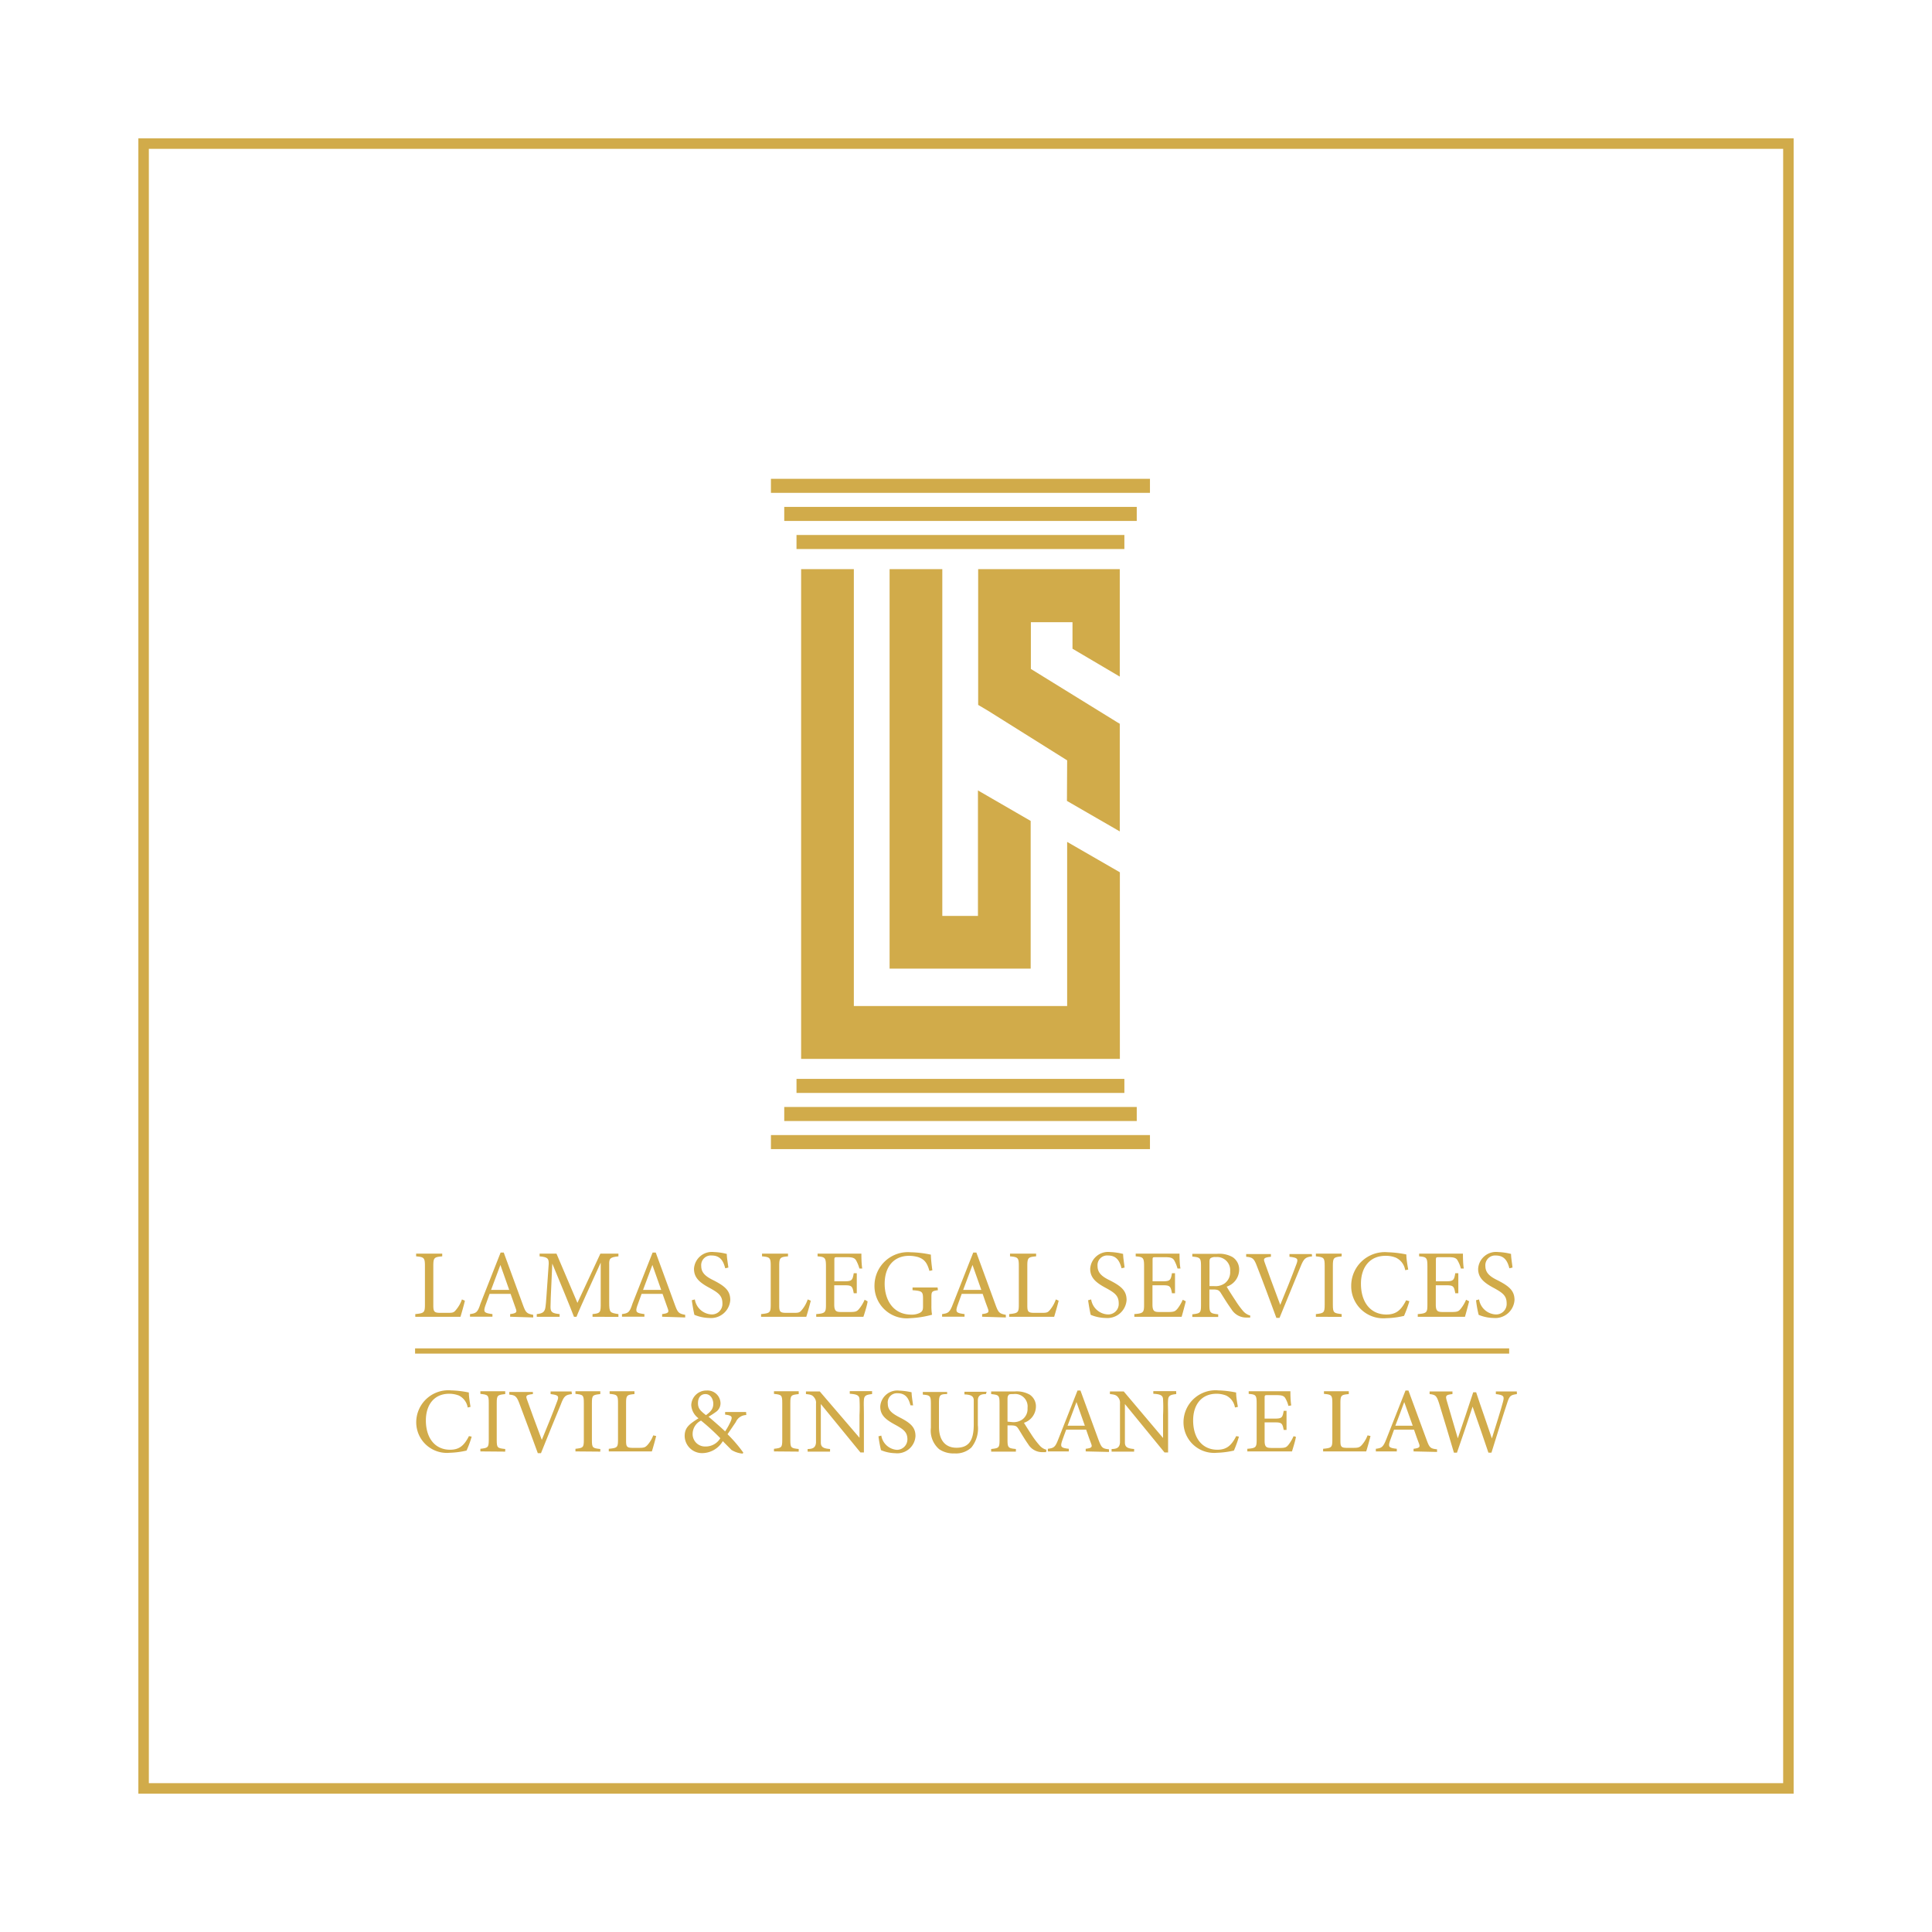<svg id="Capa_1" data-name="Capa 1" xmlns="http://www.w3.org/2000/svg" xmlns:xlink="http://www.w3.org/1999/xlink" viewBox="0 0 184.32 184.32"><defs><style>.cls-1,.cls-5,.cls-6{fill:none;}.cls-2,.cls-3{fill:#d1ab4a;}.cls-2{fill-rule:evenodd;}.cls-4{clip-path:url(#clip-path);}.cls-5,.cls-6{stroke:#d1ab4a;stroke-miterlimit:10;}.cls-5{stroke-width:0.5px;}</style><clipPath id="clip-path"><rect class="cls-1" width="184.32" height="184.32"/></clipPath></defs><title>Logo SVG</title><polygon class="cls-2" points="101.81 95.98 83.77 95.98 83.11 95.98 81.46 95.98 81.46 54.3 76.43 54.3 76.43 101.02 106.84 101.02 106.84 83.22 101.81 80.32 101.81 95.98"/><polygon class="cls-2" points="93.3 87.38 92.95 87.38 92.21 87.38 91.55 87.38 89.9 87.38 89.9 54.3 84.87 54.3 84.87 92.41 98.33 92.41 98.33 78.32 93.3 75.41 93.3 87.38"/><polygon class="cls-2" points="106.83 64.55 106.83 54.3 93.32 54.3 93.32 67.25 94.25 67.8 101.81 72.54 101.79 76.41 106.83 79.32 106.83 69.05 106.56 68.89 98.35 63.82 98.35 59.36 102.32 59.36 102.32 61.89 106.83 64.55"/><rect class="cls-3" x="74.82" y="48.36" width="33.63" height="1.34"/><rect class="cls-3" x="73.55" y="45.68" width="36.16" height="1.34"/><rect class="cls-3" x="75.99" y="51.04" width="31.28" height="1.34"/><rect class="cls-3" x="74.82" y="105.61" width="33.63" height="1.34"/><rect class="cls-3" x="73.55" y="108.29" width="36.16" height="1.34"/><rect class="cls-3" x="75.99" y="102.93" width="31.28" height="1.34"/><g class="cls-4"><path class="cls-3" d="M44.35,124.09c-.05.28-.33,1.25-.42,1.54H39.62v-.26c.84-.09.92-.13.92-.92v-3.68c0-.79-.1-.84-.84-.91v-.26h2.49v.26c-.75.07-.85.11-.85.91v3.77c0,.57.08.7.6.71h.74c.47,0,.61,0,.82-.28a3.13,3.13,0,0,0,.57-1Z"/><path class="cls-3" d="M48.67,125.62v-.25c.6-.08.67-.17.54-.52s-.3-.83-.5-1.41h-2c-.15.41-.29.78-.42,1.16-.2.6-.07.67.69.77v.25H44.84v-.25c.58-.08.73-.14,1-1l1.92-4.87.3,0c.58,1.58,1.22,3.34,1.81,4.94.29.81.38.88,1,1v.25Zm-.93-4.94-.89,2.38h1.73Z"/><path class="cls-3" d="M56.53,125.63v-.26c.76-.08.79-.13.78-1.13v-3.78c-.76,1.7-2,4.35-2.31,5.17h-.24c-.32-.85-1.37-3.4-2.07-5.08-.16,3.25-.17,4-.17,4.16,0,.52.24.59.87.66v.26H51.21v-.26c.53-.06.76-.17.83-.67s.07-.74.31-4.13c0-.48-.06-.64-.87-.71v-.26h1.61l2,4.7,2.19-4.7H59v.26c-.8.09-.9.18-.88.82l0,3.56c0,1,.07,1,.88,1.13v.26Z"/><path class="cls-3" d="M63.17,125.62v-.25c.6-.08.67-.17.54-.52s-.3-.83-.5-1.41h-2c-.15.41-.29.78-.42,1.16-.2.6-.07.67.69.77v.25H59.34v-.25c.58-.08.73-.14,1-1l1.92-4.87.3,0c.58,1.58,1.22,3.34,1.81,4.94.29.81.38.88,1,1v.25Zm-.93-4.94-.89,2.38h1.73Z"/><path class="cls-3" d="M69.19,121c-.16-.61-.42-1.22-1.29-1.22a.92.92,0,0,0-1,1c0,.64.41,1,1.18,1.37,1.11.57,1.59,1,1.59,1.88a1.84,1.84,0,0,1-2,1.71,3.88,3.88,0,0,1-1.42-.3c-.07-.26-.18-.89-.25-1.39l.29-.08a1.7,1.7,0,0,0,1.56,1.43,1,1,0,0,0,1.07-1.06c0-.72-.38-1-1.19-1.45-1-.53-1.52-1-1.52-1.84a1.71,1.71,0,0,1,1.91-1.6,5.58,5.58,0,0,1,1.22.18c0,.33.07.7.15,1.3Z"/><path class="cls-3" d="M77.35,124.09c-.06.28-.33,1.25-.43,1.54H72.61v-.26c.85-.09.92-.13.92-.92v-3.68c0-.79-.09-.84-.83-.91v-.26h2.48v.26c-.74.07-.84.11-.84.91v3.77c0,.57.07.7.6.71h.73c.48,0,.61,0,.83-.28a3.11,3.11,0,0,0,.56-1Z"/><path class="cls-3" d="M82.77,124.15c0,.24-.3,1.2-.4,1.48h-4.5v-.26c.86-.07.93-.15.93-.91V120.8c0-.83-.11-.88-.8-.94v-.26h2.84c.87,0,1.23,0,1.34,0,0,.23,0,.93.08,1.42l-.27,0a3.61,3.61,0,0,0-.28-.71c-.15-.3-.36-.37-.92-.37h-.88c-.29,0-.31,0-.31.3v2h1c.7,0,.74-.14.85-.77h.29v1.91h-.29c-.12-.67-.19-.76-.86-.76h-1v1.84c0,.65.21.71.67.71h.86c.57,0,.66-.08.86-.32a3.68,3.68,0,0,0,.51-.85Z"/><path class="cls-3" d="M89.48,123.09c-.58.08-.62.13-.62.68v.78a4.74,4.74,0,0,0,.06.88,9.44,9.44,0,0,1-2.1.33,3.08,3.08,0,0,1-3.39-3.17,3.19,3.19,0,0,1,3.45-3.12,10,10,0,0,1,1.93.23c0,.34.06.91.14,1.49l-.28.06c-.22-.79-.49-1.12-1.08-1.32a3.25,3.25,0,0,0-.86-.12c-1.42,0-2.33,1-2.33,2.67,0,1.48.76,2.94,2.55,2.94a1.73,1.73,0,0,0,.79-.16c.2-.11.32-.21.32-.59v-.76c0-.68-.08-.75-1-.82v-.26h2.39Z"/><path class="cls-3" d="M93.7,125.62v-.25c.61-.08.68-.17.55-.52s-.31-.83-.5-1.41h-2c-.15.41-.29.78-.42,1.16-.2.6-.07.67.69.77v.25H89.88v-.25c.58-.08.73-.14,1.05-1l1.92-4.87.3,0c.58,1.58,1.22,3.34,1.81,4.94.29.81.38.88,1,1v.25Zm-.92-4.94c-.3.8-.62,1.64-.89,2.38h1.73Z"/><path class="cls-3" d="M101,124.09c-.06.28-.34,1.25-.43,1.54H96.28v-.26c.84-.09.92-.13.92-.92v-3.68c0-.79-.09-.84-.84-.91v-.26h2.49v.26c-.74.07-.84.11-.84.91v3.77c0,.57.07.7.6.71h.73c.47,0,.61,0,.83-.28a3.11,3.11,0,0,0,.56-1Z"/><path class="cls-3" d="M107,121c-.16-.61-.42-1.22-1.29-1.22a.92.92,0,0,0-1,1c0,.64.4,1,1.17,1.37,1.12.57,1.6,1,1.6,1.88a1.84,1.84,0,0,1-2,1.71,3.83,3.83,0,0,1-1.42-.3c-.07-.26-.18-.89-.25-1.39l.29-.08a1.69,1.69,0,0,0,1.55,1.43,1,1,0,0,0,1.08-1.06c0-.72-.38-1-1.2-1.45-1-.53-1.52-1-1.52-1.84a1.71,1.71,0,0,1,1.91-1.6,5.8,5.8,0,0,1,1.23.18c0,.33.07.7.14,1.3Z"/><path class="cls-3" d="M113.13,124.15c-.06.24-.31,1.2-.4,1.48h-4.51v-.26c.86-.07.93-.15.93-.91V120.8c0-.83-.1-.88-.8-.94v-.26h2.84c.87,0,1.23,0,1.34,0,0,.23,0,.93.09,1.42l-.28,0a3.61,3.61,0,0,0-.28-.71c-.15-.3-.36-.37-.92-.37h-.88c-.29,0-.3,0-.3.3v2h1c.69,0,.74-.14.85-.77h.29v1.91h-.29c-.12-.67-.2-.76-.86-.76h-1v1.84c0,.65.2.71.66.71h.87c.56,0,.65-.08.86-.32a4.05,4.05,0,0,0,.5-.85Z"/><path class="cls-3" d="M119.27,125.7l-.34,0a1.65,1.65,0,0,1-1.45-.8c-.34-.47-.67-1-1-1.53-.18-.29-.31-.35-.78-.35h-.32v1.46c0,.78.1.83.84.91v.25h-2.47v-.25c.77-.09.83-.13.83-.91v-3.7c0-.79-.1-.82-.83-.9v-.26h2.36a2.61,2.61,0,0,1,1.48.31,1.4,1.4,0,0,1,.63,1.23,1.71,1.71,0,0,1-1.19,1.59c.16.29.56.91.84,1.33a8.38,8.38,0,0,0,.73,1,1.39,1.39,0,0,0,.68.43Zm-3.42-3a1.52,1.52,0,0,0,1-.27,1.31,1.31,0,0,0,.51-1.14,1.25,1.25,0,0,0-1.37-1.36.78.78,0,0,0-.49.1c-.08.06-.11.15-.11.39v2.28Z"/><path class="cls-3" d="M125.18,119.86c-.62.08-.78.17-1.11,1-.25.61-1.53,3.72-2,4.87h-.3c-.55-1.5-1.35-3.66-1.88-5-.26-.68-.41-.78-1-.83v-.26h2.36v.26c-.69.07-.73.18-.6.53.23.67.91,2.52,1.49,4.06.5-1.2,1.11-2.71,1.54-3.88.21-.54.1-.62-.66-.71v-.26h2.13Z"/><path class="cls-3" d="M125.54,125.63v-.26c.76-.09.84-.12.84-.91v-3.68c0-.8-.08-.84-.84-.92v-.26H128v.26c-.76.08-.84.12-.84.92v3.68c0,.79.08.82.84.91v.26Z"/><path class="cls-3" d="M134.46,124.14a11.48,11.48,0,0,1-.51,1.4,8.17,8.17,0,0,1-1.7.22,3.06,3.06,0,0,1-3.34-3.09,3.21,3.21,0,0,1,3.51-3.2,10,10,0,0,1,1.75.21c0,.42.1,1,.18,1.44l-.29.06a1.58,1.58,0,0,0-.88-1.19,2.54,2.54,0,0,0-1-.18c-1.53,0-2.34,1.13-2.34,2.66,0,1.79.93,2.94,2.43,2.94.94,0,1.41-.43,1.88-1.36Z"/><path class="cls-3" d="M140.16,124.15c-.06.24-.31,1.2-.4,1.48h-4.5v-.26c.86-.07.92-.15.92-.91V120.8c0-.83-.1-.88-.79-.94v-.26h2.83c.87,0,1.24,0,1.35,0,0,.23,0,.93.08,1.42l-.28,0a2.69,2.69,0,0,0-.28-.71c-.14-.3-.36-.37-.91-.37h-.88c-.29,0-.31,0-.31.3v2h1c.69,0,.74-.14.85-.77h.29v1.91h-.29c-.12-.67-.19-.76-.86-.76h-1v1.84c0,.65.2.71.67.71h.86c.57,0,.66-.08.86-.32a3.66,3.66,0,0,0,.5-.85Z"/><path class="cls-3" d="M144,121c-.16-.61-.42-1.22-1.29-1.22a.93.93,0,0,0-1,1c0,.64.41,1,1.18,1.37,1.11.57,1.6,1,1.6,1.88a1.84,1.84,0,0,1-2,1.71,3.83,3.83,0,0,1-1.42-.3,10.54,10.54,0,0,1-.25-1.39l.29-.08a1.69,1.69,0,0,0,1.55,1.43,1,1,0,0,0,1.08-1.06c0-.72-.38-1-1.2-1.45-1-.53-1.52-1-1.52-1.84a1.71,1.71,0,0,1,1.91-1.6,5.8,5.8,0,0,1,1.23.18c0,.33.07.7.14,1.3Z"/><path class="cls-3" d="M45,137.06a9.45,9.45,0,0,1-.49,1.33,8.17,8.17,0,0,1-1.61.21,2.92,2.92,0,0,1-3.19-2.95,3.06,3.06,0,0,1,3.35-3,9.46,9.46,0,0,1,1.67.2c0,.4.09.93.16,1.37l-.27.06a1.55,1.55,0,0,0-.84-1.14,2.53,2.53,0,0,0-.93-.17c-1.45,0-2.22,1.08-2.22,2.54,0,1.7.88,2.8,2.31,2.8.9,0,1.35-.42,1.8-1.3Z"/><path class="cls-3" d="M45.83,138.47v-.25c.72-.08.8-.11.8-.86v-3.51c0-.76-.08-.79-.8-.87v-.25H48.2V133c-.74.08-.81.11-.81.87v3.51c0,.76.07.78.81.86v.25Z"/><path class="cls-3" d="M54.56,133c-.6.08-.75.16-1.06,1-.24.58-1.46,3.54-1.89,4.64h-.3c-.52-1.42-1.28-3.49-1.78-4.8-.25-.65-.4-.74-.94-.79v-.25h2.25V133c-.66.07-.69.17-.57.5.22.65.87,2.4,1.42,3.87.47-1.14,1.06-2.58,1.47-3.69.2-.51.09-.59-.63-.68v-.25h2Z"/><path class="cls-3" d="M54.9,138.47v-.25c.73-.08.8-.11.8-.86v-3.51c0-.76-.07-.79-.8-.87v-.25h2.37V133c-.73.08-.8.11-.8.87v3.51c0,.76.07.78.8.86v.25Z"/><path class="cls-3" d="M62.6,137c-.06.28-.32,1.2-.41,1.47H58.08v-.25c.81-.08.88-.12.88-.87v-3.51c0-.75-.09-.79-.8-.86v-.25h2.37V133c-.71.07-.8.1-.8.86v3.6c0,.54.07.66.57.67H61c.45,0,.58-.06.78-.28a2.93,2.93,0,0,0,.54-.91Z"/><path class="cls-3" d="M71.2,135a1.1,1.1,0,0,0-1,.67l-.79,1.16a13.63,13.63,0,0,1,1.5,1.75l-.05.1a2.41,2.41,0,0,1-1.09-.36c-.11-.13-.53-.53-.81-.83a2.31,2.31,0,0,1-1.87,1.14A1.66,1.66,0,0,1,65.32,137c0-.83.48-1.15,1.32-1.69a1.67,1.67,0,0,1-.69-1.25,1.44,1.44,0,0,1,1.47-1.4,1.24,1.24,0,0,1,1.32,1.22,1,1,0,0,1-.38.78,8.4,8.4,0,0,1-.76.5c.29.25,1,.85,1.58,1.4a6.7,6.7,0,0,0,.55-1c.16-.41.09-.52-.55-.6v-.25h2Zm-3.9,3a1.61,1.61,0,0,0,1.42-.79,20.75,20.75,0,0,0-1.84-1.68,1.42,1.42,0,0,0-.8,1.25A1.18,1.18,0,0,0,67.3,138m0-5c-.44,0-.71.34-.71.86s.23.73.76,1.15c.49-.35.7-.63.7-1.08s-.26-.93-.75-.93"/><path class="cls-3" d="M73.84,138.47v-.25c.72-.08.79-.11.79-.86v-3.51c0-.76-.07-.79-.79-.87v-.25H76.2V133c-.73.08-.8.11-.8.87v3.51c0,.76.07.78.8.86v.25Z"/><path class="cls-3" d="M83.2,133c-.57.06-.75.15-.78.55s0,.66,0,1.48v3.54h-.33l-3.78-4.62v2.21c0,.79,0,1.19,0,1.45,0,.45.24.58.88.63v.25H77.05v-.25c.55,0,.76-.17.8-.61,0-.28,0-.68,0-1.48v-2.25a.75.75,0,0,0-.18-.58c-.16-.23-.35-.28-.78-.32v-.25h1.32L82,137.17V135a13.67,13.67,0,0,0,0-1.47c0-.39-.23-.52-.93-.56v-.25H83.2Z"/><path class="cls-3" d="M86.86,134.07c-.15-.58-.4-1.15-1.23-1.15a.88.88,0,0,0-.93,1c0,.61.39.92,1.12,1.3,1.06.54,1.52.95,1.52,1.79a1.74,1.74,0,0,1-1.94,1.63,3.69,3.69,0,0,1-1.35-.29,12,12,0,0,1-.24-1.32l.27-.07a1.62,1.62,0,0,0,1.49,1.36,1,1,0,0,0,1-1c0-.68-.36-.95-1.14-1.38-.93-.5-1.45-.92-1.45-1.75a1.63,1.63,0,0,1,1.82-1.52,6.26,6.26,0,0,1,1.17.16c0,.32.07.68.14,1.25Z"/><path class="cls-3" d="M94.06,133c-.55,0-.75.17-.77.58,0,.2,0,.57,0,1.39v1a2.88,2.88,0,0,1-.62,2.13,2.16,2.16,0,0,1-1.62.56,2.41,2.41,0,0,1-1.45-.4,2.34,2.34,0,0,1-.79-2.05v-2.25c0-.8-.07-.85-.77-.91v-.25h2.32V133c-.71,0-.78.11-.78.91v2.21c0,1.28.61,2,1.67,2,1.25,0,1.65-.78,1.65-2.24V135c0-.82,0-1.15,0-1.39,0-.4-.23-.55-.89-.58v-.25h2.12Z"/><path class="cls-3" d="M99.8,138.54l-.33,0a1.56,1.56,0,0,1-1.38-.76c-.32-.45-.64-1-.92-1.45-.18-.28-.29-.34-.75-.34h-.3v1.39c0,.75.09.79.8.86v.25H94.56v-.25c.73-.08.8-.11.8-.86v-3.53c0-.75-.1-.77-.8-.85v-.25h2.25a2.52,2.52,0,0,1,1.42.3,1.33,1.33,0,0,1,.6,1.17,1.65,1.65,0,0,1-1.14,1.52c.16.27.54.86.8,1.26a8.61,8.61,0,0,0,.7.91,1.28,1.28,0,0,0,.64.4Zm-3.26-2.87a1.45,1.45,0,0,0,1-.25,1.24,1.24,0,0,0,.49-1.09A1.19,1.19,0,0,0,96.69,133c-.26,0-.41,0-.47.09s-.1.15-.1.38v2.16Z"/><path class="cls-3" d="M103.58,138.47v-.25c.57-.07.65-.16.52-.49s-.29-.79-.48-1.34h-1.9c-.14.39-.28.74-.4,1.1-.19.57-.07.65.65.73v.25h-2v-.25c.56-.07.7-.13,1-.92l1.83-4.64.28,0c.56,1.51,1.17,3.18,1.72,4.7.29.77.37.84,1,.91v.25Zm-.88-4.71c-.28.76-.59,1.57-.85,2.26h1.65Z"/><path class="cls-3" d="M112.22,133c-.57.06-.75.15-.78.55s0,.66,0,1.48v3.54h-.34l-3.78-4.62v2.21c0,.79,0,1.19,0,1.45,0,.45.24.58.88.63v.25h-2.15v-.25c.55,0,.76-.17.8-.61,0-.28,0-.68,0-1.48v-2.25a.79.79,0,0,0-.17-.58c-.17-.23-.36-.28-.79-.32v-.25h1.32l3.75,4.44V135a13.67,13.67,0,0,0,0-1.47c0-.39-.22-.52-.93-.56v-.25h2.18Z"/><path class="cls-3" d="M118.2,137.06a11,11,0,0,1-.48,1.33,8.42,8.42,0,0,1-1.62.21,2.92,2.92,0,0,1-3.19-2.95,3.06,3.06,0,0,1,3.35-3,9.46,9.46,0,0,1,1.67.2c0,.4.09.93.17,1.37l-.28.06a1.55,1.55,0,0,0-.84-1.14,2.52,2.52,0,0,0-.92-.17c-1.46,0-2.23,1.08-2.23,2.54,0,1.7.88,2.8,2.31,2.8.9,0,1.35-.42,1.8-1.3Z"/><path class="cls-3" d="M123.63,137.07c0,.23-.29,1.14-.37,1.4H119v-.25c.82-.06.89-.14.89-.86v-3.49c0-.79-.1-.83-.76-.89v-.25h2.7c.83,0,1.17,0,1.28,0,0,.22,0,.89.08,1.35l-.27.05a2.75,2.75,0,0,0-.26-.67c-.14-.29-.35-.36-.88-.36h-.83c-.28,0-.3,0-.3.29v1.95h1c.67,0,.71-.13.82-.74h.27v1.82h-.27c-.12-.63-.19-.72-.82-.72h-1v1.76c0,.62.2.67.64.68h.82c.54,0,.63-.08.82-.31a3.77,3.77,0,0,0,.48-.81Z"/><path class="cls-3" d="M130.75,137c-.06.28-.32,1.2-.41,1.47h-4.11v-.25c.81-.08.88-.12.88-.87v-3.51c0-.75-.09-.79-.8-.86v-.25h2.37V133c-.71.07-.8.1-.8.86v3.6c0,.54.07.66.57.67h.7c.45,0,.58-.06.78-.28a2.93,2.93,0,0,0,.54-.91Z"/><path class="cls-3" d="M134.86,138.47v-.25c.57-.07.64-.16.52-.49s-.3-.79-.48-1.34H133l-.4,1.1c-.19.57-.07.65.66.73v.25h-2v-.25c.55-.07.69-.13,1-.92l1.83-4.64.28,0c.56,1.51,1.17,3.18,1.73,4.7.28.77.36.84,1,.91v.25Zm-.89-4.71c-.28.76-.58,1.57-.85,2.26h1.66Z"/><path class="cls-3" d="M144.72,133c-.62.09-.71.16-.94.88-.3.88-1,3.13-1.49,4.71H142c-.46-1.38-1.05-3.08-1.51-4.39-.51,1.52-1,3-1.49,4.39h-.29c-.44-1.52-.95-3.17-1.42-4.72-.23-.71-.33-.81-.9-.87v-.25h2.18V133c-.66.07-.67.17-.55.61.34,1.19.7,2.36,1.06,3.61.48-1.41,1-2.94,1.47-4.39h.28c.49,1.5,1,2.9,1.5,4.4.37-1.18.87-2.75,1.07-3.52.13-.51.06-.62-.69-.71v-.25h2Z"/><line class="cls-5" x1="39.6" y1="128.89" x2="143.98" y2="128.89"/><rect class="cls-6" x="13.7" y="13.7" width="156.92" height="156.92"/></g></svg>